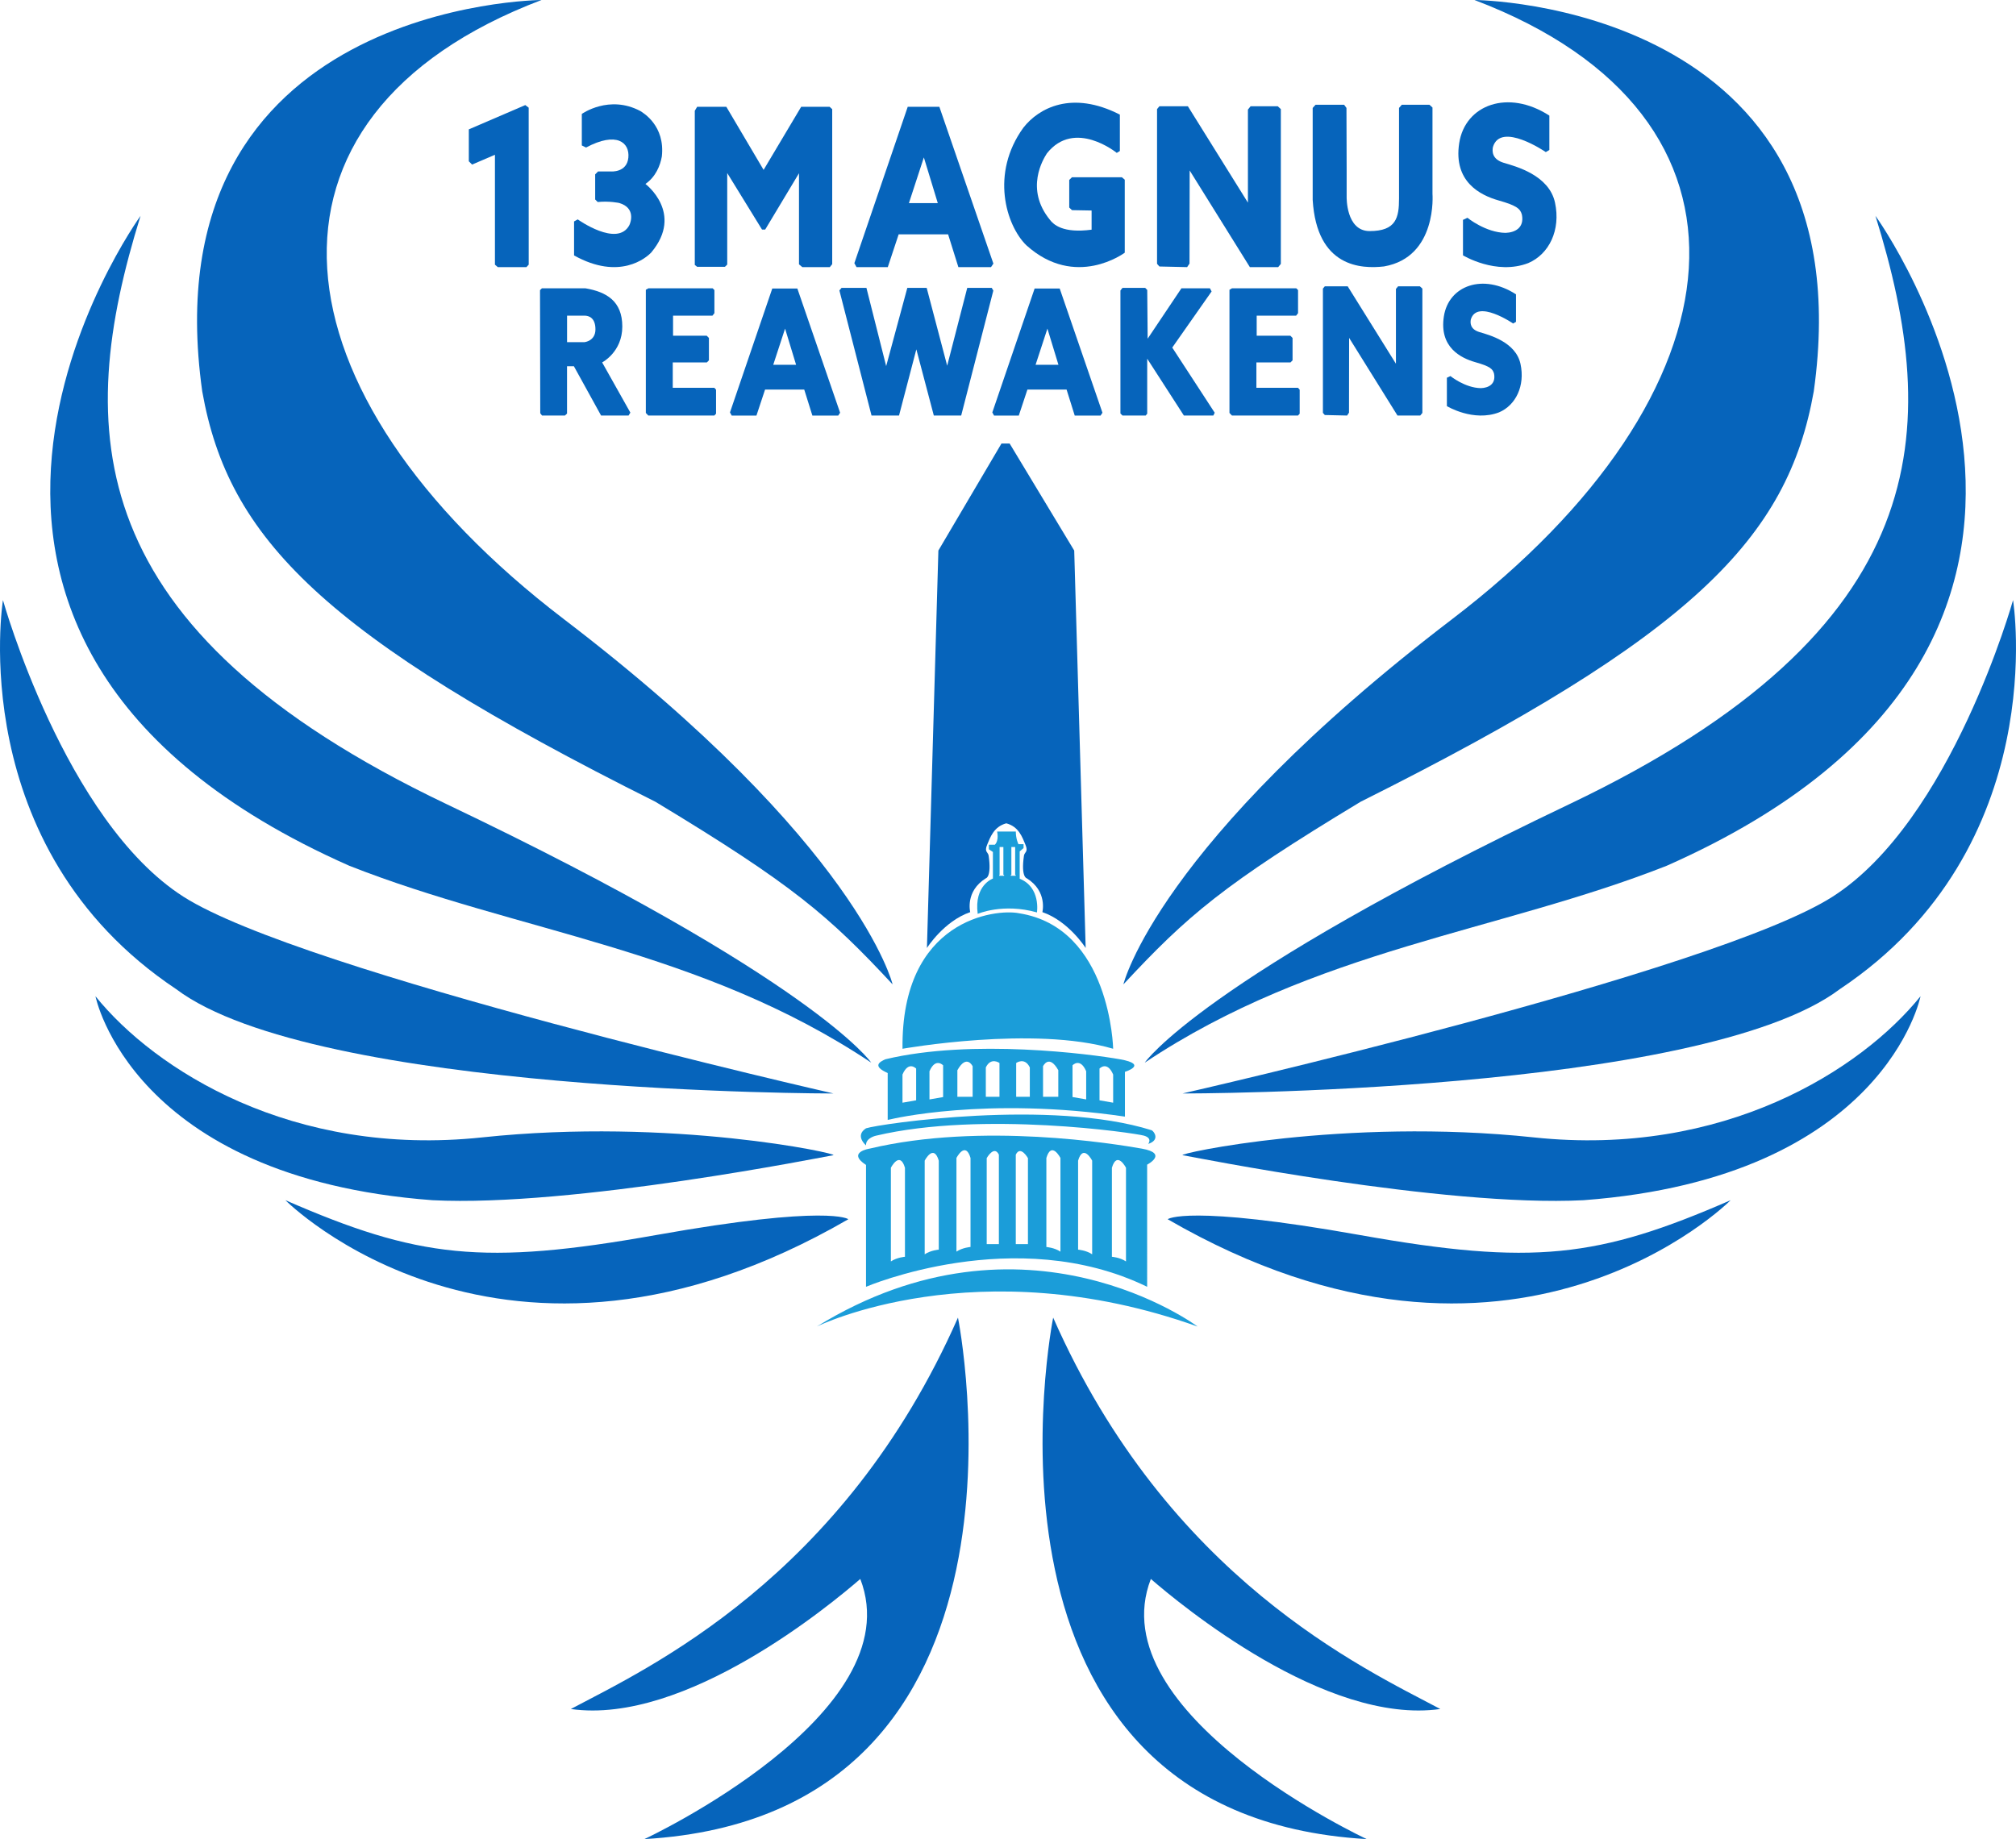 <?xml version="1.0" encoding="utf-8"?>
<!-- Generator: Adobe Illustrator 28.1.0, SVG Export Plug-In . SVG Version: 6.00 Build 0)  -->
<svg version="1.1" id="Layer_1" xmlns="http://www.w3.org/2000/svg" xmlns:xlink="http://www.w3.org/1999/xlink" x="0px" y="0px"
	 viewBox="0 0 6761.6 6169.6" style="enable-background:new 0 0 6761.6 6169.6;" xml:space="preserve">
<style type="text/css">
	.st0{fill:#0664BB;}
	.st1{fill:#1B9DD9;}
</style>
<g>
	<g>
		<path class="st0" d="M2161.3,6169.6c0,0,899.2-419.1,724.1-872.7c-98.1,84.9-586.2,490.7-970.8,436.3
			c257.3-136.6,912.4-437.7,1298.4-1313C3213,4420.3,3548.5,6088.7,2161.3,6169.6z"/>
		<path class="st0" d="M4584,6169.6c0,0-899.2-419.1-724.1-872.7c98.1,84.9,586.2,490.7,970.8,436.3
			c-257.3-136.6-912.4-437.7-1298.4-1313C3532.4,4420.3,3196.8,6088.7,4584,6169.6z"/>
		<g>
			<path class="st0" d="M957.2,4026.3c0,0,729.1,734.9,1888.2,63.8c0,0-63.7-50.4-644.5,53
				C1619.9,4246.6,1400.5,4219.7,957.2,4026.3z"/>
			<path class="st0" d="M320.2,3342.1c0,0,120.5,608.4,1129.9,684.2c469.5,24,1320.9-147.1,1344.8-151
				c23.9-4-541.1-127.3-1177.7-59.7C980.7,3883.2,519.2,3588.8,320.2,3342.1z"/>
			<path class="st0" d="M9.9,2013.2c0,0-133.6,828.5,580.9,1305c467,351.9,2204.9,350.1,2204.9,350.1s-1783.2-405.8-2181-660.5
				S9.9,2013.2,9.9,2013.2z"/>
			<path class="st0" d="M471.4,724.1c0,0-1026.5,1416.4,700.2,2180.3c565,222.8,1177.7,278.5,1750.6,660.5
				c0,0-191-279.3-1424.4-867.3S248.6,1440.3,471.4,724.1z"/>
			<path class="st0" d="M1816.2,0c0,0-1320.9,8-1137.9,1313c87.5,493.4,405.8,819.6,1519.8,1376.6
				c461.5,278.5,580.9,382,795.7,612.7c0,0-112.9-469.5-1102.8-1225.4S789.7,389.9,1816.2,0z"/>
		</g>
		<g>
			<path class="st0" d="M5804.5,4026.3c0,0-729.1,734.9-1888.2,63.8c0,0,63.7-50.4,644.5,53
				C5141.7,4246.6,5361.1,4219.7,5804.5,4026.3z"/>
			<path class="st0" d="M6441.4,3342.1c0,0-120.5,608.4-1129.9,684.2c-469.5,24-1320.9-147.1-1344.8-151
				c-23.9-4,541.1-127.3,1177.7-59.7C5780.9,3883.2,6242.5,3588.8,6441.4,3342.1z"/>
			<path class="st0" d="M6751.7,2013.2c0,0,133.6,828.5-580.9,1305c-467,351.9-2204.9,350.1-2204.9,350.1s1783.2-405.8,2181-660.5
				C6544.8,2753.2,6751.7,2013.2,6751.7,2013.2z"/>
			<path class="st0" d="M6290.2,724.1c0,0,1026.5,1416.4-700.2,2180.3c-565,222.8-1177.7,278.5-1750.6,660.5
				c0,0,191-279.3,1424.4-867.3S6513,1440.3,6290.2,724.1z"/>
			<path class="st0" d="M4945.4,0c0,0,1320.9,8,1137.9,1313c-87.5,493.4-405.8,819.6-1519.8,1376.6
				c-461.5,278.5-580.9,382-795.7,612.7c0,0,112.9-469.5,1102.8-1225.4S5971.9,389.9,4945.4,0z"/>
		</g>
		<path class="st1" d="M2739.5,4450.1c0,0,535.1-264.6,1277.2,0C4016.6,4450.1,3439.7,4018.5,2739.5,4450.1z"/>
		<path class="st1" d="M2904.6,3842.4c0,0-39-32.4,0.1-57.3c46.7-15,621.2-99.5,958.1,6.6c8.6,4.6,28.2,33.1-11.9,45.8
			c0,0,15.9-18.8-13.9-27.7c-29.8-8.8-541.8-84-898.5,0C2938.4,3809.8,2903.2,3817,2904.6,3842.4z"/>
		<path class="st1" d="M3756.7,3553.6c-96.8-17.2-496-70-787.4,0c-17.9,8.3-45.8,22.2,8,46.1c0,65.6,0,157.2,0,157.2l9.9-2
			c0,0,317.3-77.6,785.8-9c0,0,0-122.1,0-150.2C3773,3595.7,3853.5,3570.9,3756.7,3553.6z M3072.7,3691.2l-45.8,8c0,0,0-31.8,0-94.5
			c20.4-47.2,45.8-19.9,45.8-19.9V3691.2z M3163.2,3680.3l-45.8,8c0,0,0-31.8,0-94.5c20.4-47.2,45.8-19.9,45.8-19.9V3680.3z
			 M3262.2,3679.3H3211c0,0,0-24.9,0-89c31.3-55.7,51.2-13.3,51.2-13.3V3679.3z M3352.2,3679.3h-45.8c0,0,0-55.4,0-98.4
			c17.2-35.7,45.8-14.9,45.8-14.9V3679.3z M3454,3679.3h-45.8V3566c0,0,28.5-20.8,45.8,14.9C3454,3623.9,3454,3679.3,3454,3679.3z
			 M3549.5,3679.3h-51.2v-102.4c0,0,19.9-42.4,51.2,13.3C3549.5,3654.4,3549.5,3679.3,3549.5,3679.3z M3643,3688.2l-45.8-8v-106.4
			c0,0,25.4-27.4,45.8,19.9C3643,3656.4,3643,3688.2,3643,3688.2z M3733.5,3699.2l-45.8-8v-106.4c0,0,25.4-27.4,45.8,19.9
			C3733.5,3667.3,3733.5,3699.2,3733.5,3699.2z"/>
		<path class="st1" d="M3027,3518.3c0,0,440.6-78.4,706.5,0c0,0-8.3-407-316.3-454.7C3339.8,3048.2,3022,3083.5,3027,3518.3z"/>
		<path class="st1" d="M3420,2947.8v-91.6l13-11.2v-13h-17.1c0,0-8.9-17.1-8.9-42.5h-62.7c0,0,7.2,29.5-7.6,44.3h-20.1v15.4
			l13.6,8.9v89.2c0,0-63.8,21.9-51,118.5c0,0,84.7-37.2,198.7-4.9C3477.9,3060.8,3491.4,2976.7,3420,2947.8z M3367.7,2937.9h-16.2
			v-3.1h1.1v-93.3h12.7v93.3h2.4V2937.9z M3406.5,2937.9h-16.2v-3.1h1.8v-93.3h12.7v93.3h1.8V2937.9z"/>
		<path class="st1" d="M3829.6,3853.3c-90.5-15.9-537.1-89.5-913.1,0c0,0-77.6,11.9-11.9,54.7v408.8c0,0,501.3-214.8,942.9,0V3907
			C3847.6,3907,3920.2,3869.3,3829.6,3853.3z M3035.2,4216.1c0,0-26.7,1.9-47.2,15.6v-314.2c0,0,29.9-58.5,47.2,0V4216.1z
			 M3148.6,4192.2c0,0-26.7,1.9-47.2,15.6v-314.2c0,0,29.9-58.5,47.2,0V4192.2z M3255.1,4183.2c0,0-26.7,1.9-47.2,15.6v-314.2
			c0,0,29.9-58.5,47.2,0V4183.2z M3350.2,4173.6h-40.8v-288.5c0,0,24.9-44.5,40.8-11.6C3350.2,3931.3,3350.2,4173.6,3350.2,4173.6z
			 M3447.7,4173.6h-40.8c0,0,0-242.3,0-300c15.9-32.9,40.8,11.6,40.8,11.6V4173.6z M3556.7,4198.9c-20.4-13.7-47.2-15.6-47.2-15.6
			v-298.6c17.2-58.5,47.2,0,47.2,0V4198.9z M3663.1,4207.8c-20.4-13.7-47.2-15.6-47.2-15.6v-298.6c17.2-58.5,47.2,0,47.2,0V4207.8z
			 M3776.5,4231.7c-20.4-13.7-47.2-15.6-47.2-15.6v-298.6c17.2-58.5,47.2,0,47.2,0V4231.7z"/>
		<path class="st0" d="M3602.9,1846.9l38.4,1333.3c0,0-56.7-89.9-145.2-120.3c0,0,17.9-69.8-52.4-113.5c0,0-19.9-3.3-9.4-75.9
			c1.8-12.3,15.4-11.9,5.1-36.5s-22-60.5-63.8-71.9h-1c-41.8,11.4-53.5,47.4-63.8,71.9c-10.3,24.5,3.3,24.2,5.1,36.5
			c10.4,72.6-9.4,75.9-9.4,75.9c-70.3,43.8-52.4,113.5-52.4,113.5c-88.5,30.4-145.2,120.3-145.2,120.3l38.4-1333.3l211.6-359h27.4
			L3602.9,1846.9z"/>
	</g>
	<polygon class="st0" points="1583.4,552.1 1572.4,541.1 1572.4,434 1761.8,352.5 1773.2,361.2 1773.3,887.8 1765.7,896.1 
		1669.6,896.1 1660,887.9 1660,519.2 	"/>
	<path class="st0" d="M1925.4,856.9v-114l12.3-6.9c0,0,132.8,95,173.1,19.4c5.3-10.8,20.9-58.2-33.8-74.4c0,0-33-7.3-72.3-3.3
		l-8.5-8.5v-84.3l9.7-9.7h42.9c0,0,53.7,4.7,58.7-46.3s-39.5-88.7-141.9-34l-14.2-7V382.2c0,0,91.3-65.5,196.1-9.8
		c10.6,6.6,83.6,49.7,72.3,152.5c-5.3,30.5-20.6,68.3-55,92.2c0,0,129.7,97.7,19.9,229.4C2167.6,865.1,2077.5,941.8,1925.4,856.9z"
		/>
	<polygon class="st0" points="2330.3,888.8 2330.3,371.6 2338.2,358.3 2436.1,358.3 2561.1,569.9 2687.1,358.3 2782.5,358.3 
		2791.2,366.3 2791.2,886.2 2783.2,896.1 2691,896.1 2679.8,886.8 2679.8,581.2 2566.4,770.1 2555.8,770.1 2439.1,580.5 
		2439.1,887.5 2431.4,895.1 2338.3,895.1 	"/>
	<path class="st0" d="M3150.6,358.3h-106.1l-179,524.6l7.3,13.3h104.8l36.5-110.1h165.8l34.5,110.1h109.4l8-11.9L3150.6,358.3z
		 M3048.5,681.3l50.1-153.2l46.7,153.2H3048.5z"/>
	<path class="st0" d="M2674.3,967.9h-84.1l-141.9,415.7l5.8,10.5h83l28.9-87.2h131.4l27.3,87.2h86.7l6.3-9.5L2674.3,967.9z
		 M2593.4,1223.8l39.7-121.4l37,121.4H2593.4z"/>
	<path class="st0" d="M3554.2,967.9h-84.1l-141.9,415.7l5.8,10.5h83l28.9-87.2h131.4l27.3,87.2h86.7l6.3-9.5L3554.2,967.9z
		 M3473.3,1223.8l39.7-121.4l37,121.4H3473.3z"/>
	<path class="st0" d="M3595.3,705l-9.1-8.8v-92.5l9.1-9.1h167.4l9.7,8.2v244.9c0,0-165.3,124-330.4-25.2
		c-67.6-66.6-121-240.4-9.6-394.2c51.7-66.3,163.1-126,323.6-43.8v122l-10.4,6.4c0,0-141.4-115.4-234.3,1.6
		c-11.9,18.6-74.9,119.4,10.6,223.5c11.3,14.6,42.4,45.5,139.3,32.5v-64.3L3595.3,705z"/>
	<polygon class="st0" points="3888.6,894 3880.7,885 3880.7,366 3888.6,356.5 3984.1,356.5 4185.5,679.8 4185.5,367.5 4194.5,356.5 
		4285.5,356.5 4295.9,366 4295.9,885.2 4287,896.1 4192,896.1 3990.1,571.9 3989.6,884.2 3981.6,896.1 	"/>
	<polygon class="st0" points="4443.4,1392.3 4437,1385.1 4437,968.1 4443.4,960.5 4520.1,960.5 4681.9,1220.2 4681.9,969.3 
		4689.1,960.5 4762.2,960.5 4770.6,968.1 4770.6,1385.2 4763.4,1394 4687.1,1394 4524.9,1133.5 4524.5,1384.4 4518.1,1394 	"/>
	<path class="st0" d="M4402.7,362.1l9.6-10.7h95.8l7.9,10.7l0.6,207.4v90.7c0,0-2.8,115,77.1,115c89,0,98.6-45.1,98.6-109.5
		s0-303.7,0-303.7l9.3-10.6h92.7l10.2,9.3v289.3c0,0,17.1,212.6-162.6,243.8c-75.9,8.6-225.4,3.6-239.2-223.1V362.1z"/>
	<path class="st0" d="M4906.8,856.6v-119l14.9-7c0,0,61,49.6,127.6,50.6c30.8-1,63.7-15.9,55.2-60.7c-5.5-20.4-17.4-30.8-78.6-48.2
		c-61.2-17.4-151.7-62.7-131.8-192c19.9-129.3,164.1-182,302.4-92.5v115.4l-11.9,7c0,0-151.5-103.8-177.4-16.9
		c-2.7,13.9-3.5,41.1,36.7,53c40.2,11.9,151.6,41.1,171.5,133.3c19.9,92.2-19.9,173.1-89.5,202.9
		C5017.9,924.3,4906.8,856.6,4906.8,856.6z"/>
	<path class="st0" d="M4852.8,1362.4v-95.2l11.9-5.6c0,0,48.8,39.7,102.1,40.5c24.7-0.8,50.9-12.7,44.2-48.5
		c-4.4-16.3-13.9-24.7-62.9-38.6c-48.9-13.9-121.4-50.1-105.4-153.6c15.9-103.5,131.3-145.6,241.9-74v92.3l-9.6,5.6
		c0,0-121.2-83-141.9-13.5c-2.1,11.1-2.8,32.9,29.4,42.4c32.2,9.6,121.3,32.9,137.2,106.6c15.9,73.7-15.9,138.5-71.6,162.4
		C4941.7,1416.5,4852.8,1362.4,4852.8,1362.4z"/>
	<path class="st0" d="M2019.6,1215.8c0,0,67.6-34.8,67.6-120.4s-53.5-116.4-124.2-128.3h-145.3l-6.5,6.2l0.8,413l6,7.7h76.8l7-6.6
		v-158.8h23L2016,1394h92.2l6-9.8L2019.6,1215.8z M1960.6,1147.8h-58.7v-88.9c0,0,43.8,0,58.4,0c14.6,0,36.8,7,36.8,46.1
		C1997.1,1144.1,1960.6,1147.8,1960.6,1147.8z"/>
	<polygon class="st0" points="2166.1,1385.3 2174.4,1394 2395.9,1394 2401.6,1387.8 2401.6,1307.3 2395.9,1301 2256.4,1301 
		2256.4,1215.8 2370.8,1215.8 2377.7,1208.8 2377.7,1133.7 2370.3,1126.2 2257.4,1126.2 2257.4,1058.9 2389.6,1058.9 2396.1,1050.6 
		2396.1,973.1 2390.1,967.1 2174.8,967.1 2166.1,972.1 	"/>
	<polygon class="st0" points="4123.6,1385.3 4131.9,1394 4353.5,1394 4359.1,1387.8 4359.1,1307.3 4353.5,1301 4213.9,1301 
		4213.9,1215.8 4328.3,1215.8 4335.2,1208.8 4335.2,1133.7 4327.8,1126.2 4214.9,1126.2 4214.9,1058.9 4347.2,1058.9 4353.6,1050.6 
		4353.6,973.1 4347.6,967.1 4132.3,967.1 4123.6,972.1 	"/>
	<polygon class="st0" points="2815.3,974.3 2822.5,965.8 2906,965.8 2972.2,1228.2 3043.1,965.8 3108.1,965.8 3176.8,1226.9 
		3244.1,965.8 3326.3,965.8 3331.6,974.9 3223.8,1394 3132,1394 3073.4,1171.9 3015.3,1394 2923.1,1394 	"/>
	<polygon class="st0" points="3757.9,1387.1 3764.8,1394 3842.6,1394 3847.7,1387.8 3847.7,1203.3 3970.7,1394 4069.6,1394 
		4074.1,1384.6 3931.7,1166 4063.7,977.7 4058,967.1 3962.5,967.1 3849.2,1136.2 3847.8,972.7 3840.9,965.7 3764.9,965.7 
		3757.9,974.4 	"/>
</g>
<g>
</g>
<g>
</g>
<g>
</g>
<g>
</g>
<g>
</g>
</svg>
